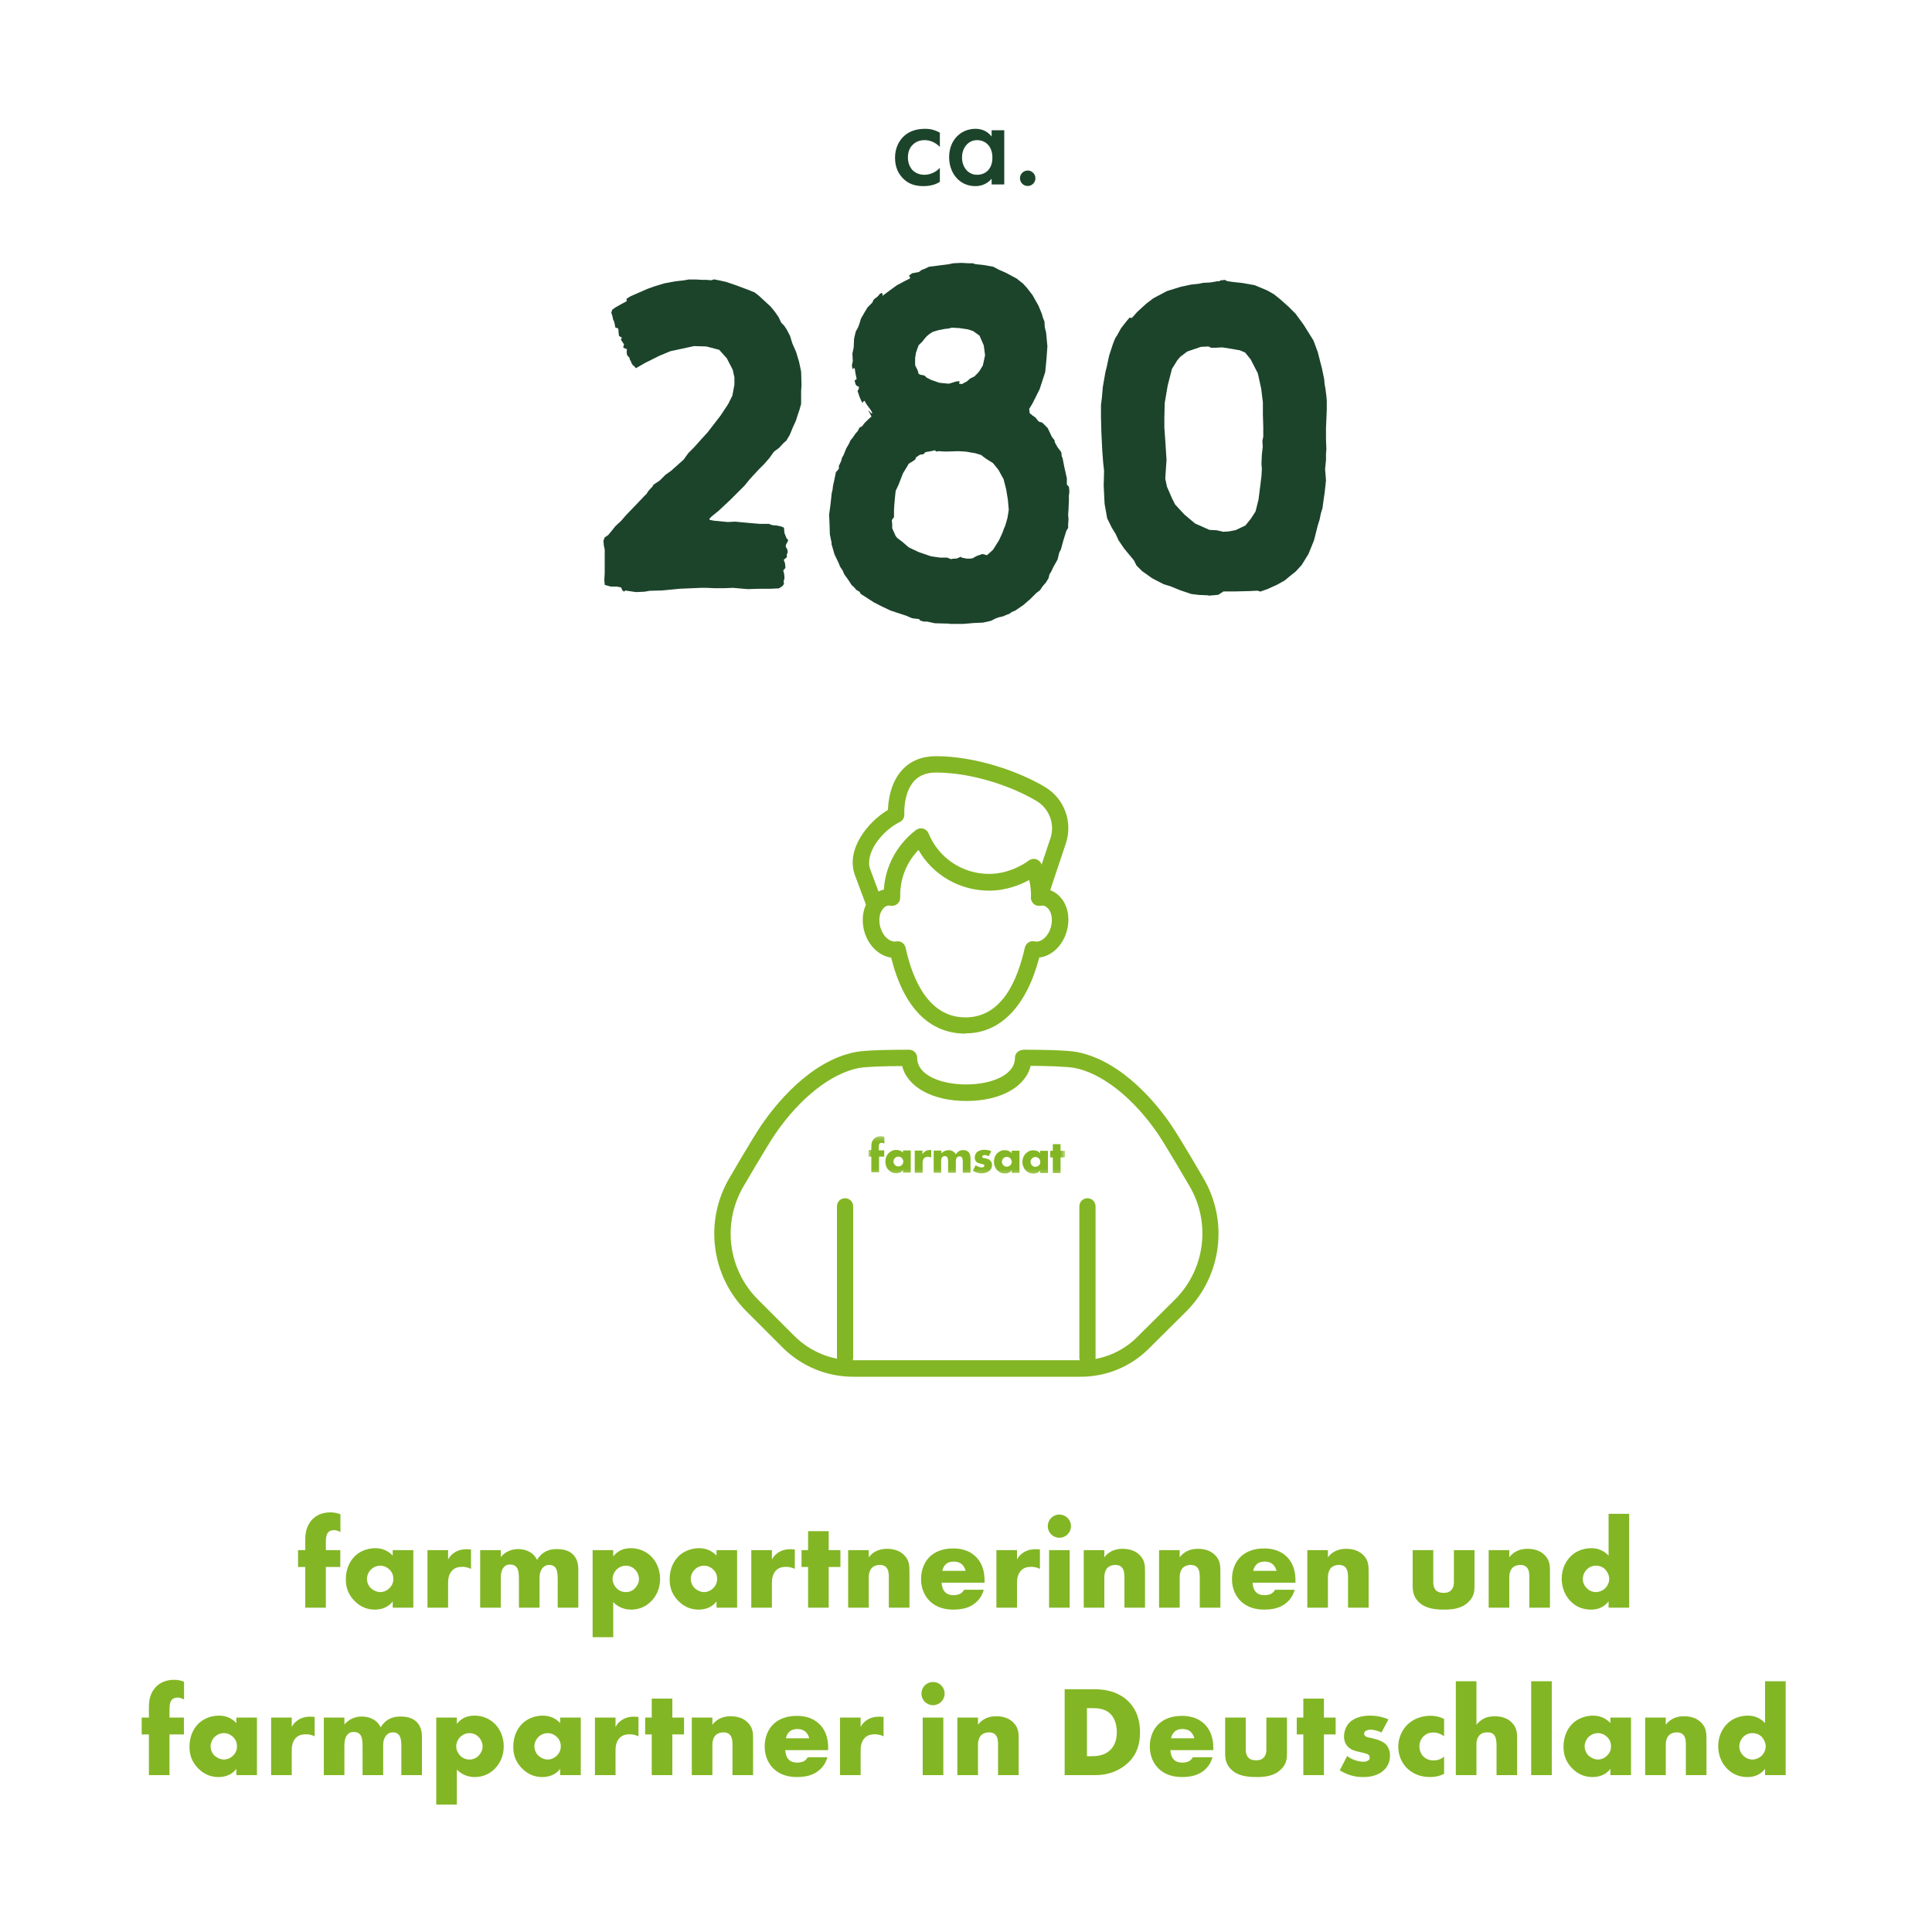 <?xml version="1.0" encoding="UTF-8"?>
<svg xmlns="http://www.w3.org/2000/svg" width="500" height="500" viewBox="0 0 500 500" fill="none">
  <g clip-path="url(#clip0_531_895)">
    <path d="M218.7 353.433C217.533 353.433 216.6 352.5 216.6 351.333V312.2C216.6 311.033 217.533 310.1 218.7 310.1C219.867 310.1 220.8 311.033 220.8 312.2V351.333C220.8 352.5 219.867 353.433 218.7 353.433Z" fill="#83B624"></path>
    <path d="M281.433 353.433C280.267 353.433 279.333 352.5 279.333 351.333V312.2C279.333 311.033 280.267 310.1 281.433 310.1C282.6 310.1 283.533 311.033 283.533 312.2V351.333C283.533 352.5 282.6 353.433 281.433 353.433Z" fill="#83B624"></path>
    <path d="M279.733 356.3H220.833C213.933 356.3 207.433 353.6 202.533 348.733L193.167 339.367C183.967 330.133 182.2 315.9 188.867 304.7C189.1 304.3 194.867 294.367 197.1 291.1C200.467 286.2 209.533 274.533 221.433 272.267C224.3 271.7 232 271.667 235.267 271.667C236.433 271.667 237.367 272.6 237.367 273.767C237.367 282.933 262.667 282.967 262.667 273.767C262.667 272.5 263.733 271.667 265.1 271.667C268.567 271.667 275.967 271.733 278.733 272.267C290.633 274.567 299.733 286.2 303.067 291.1C305.3 294.367 311.1 304.3 311.333 304.733C318 315.9 316.233 330.133 307.033 339.367L297.267 349.067C292.567 353.733 286.3 356.3 279.667 356.3H279.733ZM233.433 275.9C228.9 275.9 224.033 276.067 222.267 276.4C215.067 277.8 207 284.167 200.633 293.467C198.467 296.633 192.6 306.733 192.533 306.833C186.833 316.367 188.333 328.5 196.167 336.333L205.533 345.7C209.633 349.8 215.067 352.033 220.833 352.033H279.733C285.233 352.033 290.433 349.9 294.333 346L304.1 336.3C311.933 328.467 313.433 316.333 307.767 306.833C307.7 306.7 301.8 296.6 299.667 293.433C293.3 284.133 285.2 277.733 278.033 276.367C276.233 276.033 271.3 275.867 266.733 275.833C265.4 281.3 258.933 284.933 250.1 284.933C241.267 284.933 234.8 281.3 233.467 275.833L233.433 275.9Z" fill="#83B624"></path>
    <path d="M249.867 267.5C240.467 267.5 233.833 260.7 230.633 247.833C227.5 247.4 224.633 244.667 223.633 240.867C223.067 238.633 223.167 236.333 224 234.4C224.9 232.3 226.533 230.8 228.533 230.267C228.6 230.267 228.667 230.233 228.733 230.233C229.133 224.133 232.133 218.567 237.067 214.8C237.6 214.4 238.267 214.267 238.9 214.433C239.533 214.6 240.067 215.067 240.3 215.667C242.933 222.067 249.067 226.167 256 226.167C261.833 226.167 266.167 222.767 266.2 222.733C266.733 222.333 267.4 222.167 268.067 222.333C268.7 222.5 269.233 222.967 269.5 223.567C270.367 225.667 270.9 227.9 271.033 230.167C271.1 230.167 271.167 230.167 271.233 230.2C272.9 230.633 274.333 231.767 275.3 233.367C276.533 235.467 276.833 238.167 276.133 240.8C275.1 244.7 272.2 247.433 268.967 247.8C265.633 260.467 258.9 267.433 249.867 267.433V267.5ZM232.3 243.6C233.267 243.6 234.133 244.267 234.367 245.267C236.167 253.5 240.3 263.3 249.867 263.3C259.433 263.3 263.367 253.467 265.233 245.233C265.367 244.7 265.7 244.2 266.167 243.9C266.633 243.6 267.233 243.5 267.767 243.633C269.433 244.033 271.367 242.267 272 239.833C272.4 238.3 272.267 236.733 271.6 235.6C271.333 235.167 270.867 234.6 270.133 234.4C269.9 234.333 269.6 234.333 269.267 234.4C268.667 234.5 268.033 234.333 267.567 233.933C267.1 233.533 266.833 232.933 266.833 232.333V231.967C266.833 230.467 266.667 229.067 266.367 227.733C264.1 228.967 260.433 230.5 256 230.5C248.367 230.5 241.433 226.467 237.7 219.967C234.667 223.1 232.967 227.267 232.967 231.733V232.333C232.967 232.967 232.7 233.533 232.233 233.933C231.767 234.333 231.1 234.5 230.533 234.4C230.2 234.333 229.9 234.333 229.667 234.4C228.7 234.667 228.2 235.567 227.967 236.067C227.5 237.133 227.467 238.5 227.8 239.833C228.433 242.267 230.3 243.967 231.967 243.633C232.1 243.633 232.233 243.6 232.367 243.6H232.3Z" fill="#83B624"></path>
    <path d="M226.433 236.467C225.567 236.467 224.767 235.933 224.467 235.1L221.267 226.533C218.833 220 224.367 212.867 229.8 209.6C229.867 207.267 230.433 202.533 233.533 199.2C235.7 196.867 238.633 195.7 242.267 195.7C252.533 195.7 263.8 199.7 270.433 203.667C275.4 206.633 277.633 212.567 275.9 218.1L270.933 232.967C270.567 234.067 269.367 234.667 268.267 234.3C267.167 233.933 266.567 232.733 266.933 231.633L271.9 216.8C273.033 213.2 271.533 209.267 268.267 207.3C262.167 203.633 251.733 199.933 242.267 199.933C239.833 199.933 238 200.633 236.633 202.067C233.733 205.167 234.033 210.633 234.033 210.7C234.1 211.533 233.633 212.367 232.867 212.733C228.1 215.1 223.7 220.967 225.233 225.033L228.433 233.6C228.833 234.7 228.3 235.9 227.2 236.333C226.967 236.433 226.7 236.467 226.467 236.467H226.433Z" fill="#83B624"></path>
    <mask id="mask0_531_895" style="mask-type:luminance" maskUnits="userSpaceOnUse" x="224" y="294" width="52" height="10">
      <path d="M275.567 294.2H224.667V303.8H275.567V294.2Z" fill="white"></path>
    </mask>
    <g mask="url(#mask0_531_895)">
      <path d="M275.6 299.533V297.833H274.467V296.1H272.467V297.833H271.8V299.533H272.467V303.567H274.467V299.533H275.6ZM269.2 298.433C268.734 297.933 268.167 297.7 267.434 297.7C267 297.7 266.634 297.767 266.3 297.933C265.967 298.1 265.667 298.3 265.4 298.567C265.167 298.833 264.967 299.167 264.8 299.533C264.667 299.9 264.6 300.3 264.6 300.7C264.6 301.133 264.667 301.533 264.834 301.9C264.967 302.267 265.167 302.6 265.434 302.867C265.7 303.133 266 303.367 266.334 303.5C266.667 303.667 267.067 303.733 267.467 303.733C268.2 303.733 268.767 303.467 269.2 302.933V303.567H271.2V297.833H269.2V298.4V298.433ZM266.8 300.2C266.8 300.2 266.967 299.9 267.067 299.8C267.167 299.667 267.3 299.6 267.467 299.533C267.634 299.467 267.8 299.433 267.967 299.433C268.134 299.433 268.3 299.433 268.467 299.533C268.634 299.6 268.767 299.7 268.867 299.8C268.967 299.933 269.067 300.067 269.134 300.2C269.2 300.367 269.234 300.533 269.234 300.7C269.234 300.867 269.2 301.033 269.134 301.2C269.067 301.367 268.967 301.5 268.867 301.6C268.767 301.7 268.634 301.8 268.467 301.867C268.3 301.933 268.134 301.967 267.967 301.967C267.8 301.967 267.6 301.967 267.467 301.867C267.3 301.8 267.167 301.7 267.067 301.6C266.967 301.467 266.867 301.333 266.8 301.2C266.734 301.033 266.7 300.867 266.7 300.667C266.7 300.5 266.7 300.333 266.8 300.167M261.8 298.4C261.334 297.9 260.767 297.667 260.034 297.667C259.6 297.667 259.234 297.733 258.9 297.9C258.567 298.067 258.267 298.267 258 298.533C257.767 298.8 257.567 299.133 257.434 299.5C257.3 299.867 257.234 300.267 257.234 300.667C257.234 301.1 257.3 301.5 257.467 301.867C257.6 302.233 257.8 302.567 258.067 302.833C258.334 303.1 258.634 303.333 258.967 303.467C259.3 303.633 259.7 303.7 260.1 303.7C260.834 303.7 261.4 303.433 261.834 302.9V303.533H263.834V297.8H261.834V298.367L261.8 298.4ZM259.4 300.167C259.4 300.167 259.567 299.867 259.667 299.767C259.767 299.667 259.9 299.567 260.067 299.5C260.234 299.433 260.4 299.4 260.567 299.4C260.734 299.4 260.9 299.4 261.067 299.5C261.234 299.567 261.367 299.667 261.467 299.767C261.567 299.9 261.667 300.033 261.734 300.167C261.8 300.333 261.834 300.5 261.834 300.667C261.834 300.833 261.8 301 261.734 301.167C261.667 301.333 261.567 301.467 261.467 301.567C261.367 301.667 261.2 301.767 261.067 301.833C260.9 301.9 260.734 301.933 260.567 301.933C260.367 301.933 260.2 301.933 260.067 301.833C259.9 301.767 259.767 301.667 259.667 301.567C259.567 301.433 259.467 301.3 259.4 301.167C259.334 301 259.3 300.833 259.3 300.633C259.3 300.467 259.334 300.3 259.4 300.133M256.6 297.933C256 297.7 255.4 297.567 254.767 297.567C254.4 297.567 254.034 297.6 253.734 297.7C253.434 297.8 253.167 297.933 252.934 298.1C252.7 298.267 252.534 298.5 252.434 298.733C252.334 299 252.267 299.267 252.267 299.6C252.267 300.033 252.4 300.367 252.634 300.633C252.867 300.9 253.3 301.067 253.934 301.2C254.134 301.233 254.267 301.267 254.367 301.3C254.467 301.333 254.567 301.367 254.634 301.4C254.7 301.433 254.734 301.5 254.734 301.533C254.734 301.567 254.734 301.633 254.734 301.7C254.734 301.833 254.667 301.933 254.567 302C254.467 302.1 254.3 302.133 254.1 302.133C253.6 302.133 253.067 301.933 252.5 301.567L251.767 303C252.5 303.433 253.267 303.667 254.034 303.667C254.434 303.667 254.8 303.6 255.134 303.5C255.467 303.4 255.734 303.267 255.967 303.067C256.2 302.9 256.4 302.667 256.534 302.4C256.667 302.133 256.734 301.833 256.734 301.5C256.734 301.067 256.6 300.7 256.334 300.4C256.067 300.1 255.667 299.9 255.1 299.8C254.9 299.767 254.734 299.733 254.6 299.7C254.5 299.7 254.4 299.633 254.334 299.6C254.267 299.567 254.234 299.533 254.2 299.5C254.2 299.467 254.2 299.4 254.2 299.333C254.2 299.2 254.267 299.1 254.367 299.033C254.467 298.967 254.634 298.933 254.8 298.933C255.134 298.933 255.5 299.033 255.867 299.233L256.534 297.933H256.6ZM241.567 303.5H243.567V300.667C243.567 300.367 243.567 300.133 243.634 299.933C243.7 299.733 243.734 299.6 243.834 299.5C243.934 299.4 244.034 299.3 244.134 299.267C244.234 299.233 244.367 299.2 244.5 299.2C244.634 299.2 244.767 299.2 244.867 299.267C244.967 299.333 245.067 299.367 245.134 299.5C245.2 299.6 245.267 299.767 245.3 299.933C245.334 300.133 245.367 300.367 245.367 300.667V303.5H247.367V300.667C247.367 299.733 247.7 299.267 248.334 299.267C248.467 299.267 248.567 299.267 248.667 299.333C248.767 299.367 248.867 299.433 248.934 299.533C249 299.633 249.067 299.8 249.1 299.967C249.134 300.167 249.167 300.4 249.167 300.667V303.5H251.167V299.767C251.167 299.4 251.1 299.067 251.034 298.8C250.934 298.533 250.8 298.3 250.634 298.133C250.467 297.967 250.267 297.833 250.034 297.767C249.8 297.7 249.567 297.633 249.3 297.633C248.467 297.633 247.834 298 247.367 298.733C246.934 298.033 246.3 297.667 245.467 297.667C244.8 297.667 244.167 297.933 243.634 298.467V297.767H241.634V303.5H241.567ZM236.767 303.5H238.767V301.033C238.767 300.5 238.867 300.1 239.1 299.8C239.334 299.533 239.667 299.367 240.134 299.367C240.434 299.367 240.734 299.433 241 299.567V297.633C241 297.633 240.834 297.633 240.767 297.633H240.6C240.2 297.633 239.834 297.733 239.534 297.9C239.234 298.1 238.967 298.333 238.734 298.7V297.767H236.734V303.5H236.767ZM233.734 298.333C233.267 297.833 232.7 297.6 231.967 297.6C231.534 297.6 231.167 297.667 230.834 297.833C230.5 298 230.2 298.2 229.934 298.467C229.667 298.733 229.5 299.067 229.334 299.433C229.2 299.8 229.134 300.2 229.134 300.6C229.134 301.033 229.2 301.433 229.334 301.8C229.467 302.167 229.667 302.5 229.934 302.767C230.2 303.033 230.5 303.267 230.834 303.4C231.167 303.567 231.567 303.633 231.967 303.633C232.7 303.633 233.267 303.367 233.7 302.833V303.467H235.7V297.733H233.7V298.3L233.734 298.333ZM231.334 300.1C231.334 300.1 231.5 299.8 231.6 299.7C231.7 299.567 231.867 299.5 232 299.433C232.167 299.367 232.334 299.333 232.5 299.333C232.667 299.333 232.834 299.333 233 299.433C233.167 299.5 233.3 299.6 233.4 299.7C233.5 299.833 233.6 299.967 233.667 300.1C233.734 300.267 233.767 300.433 233.767 300.6C233.767 300.767 233.734 300.933 233.667 301.1C233.6 301.267 233.5 301.4 233.4 301.5C233.3 301.6 233.134 301.7 233 301.767C232.834 301.833 232.667 301.867 232.5 301.867C232.3 301.867 232.134 301.867 232 301.767C231.834 301.7 231.7 301.6 231.6 301.5C231.5 301.367 231.4 301.233 231.334 301.1C231.267 300.933 231.234 300.767 231.234 300.567C231.234 300.4 231.267 300.233 231.334 300.067M228.834 299.4V297.7H227.434V296.967C227.434 296.7 227.434 296.5 227.467 296.333C227.467 296.167 227.534 296.067 227.634 295.967C227.7 295.9 227.8 295.833 227.867 295.8C227.934 295.8 228.034 295.767 228.134 295.767C228.267 295.767 228.367 295.767 228.5 295.833C228.6 295.833 228.734 295.9 228.867 295.967V294.2C228.867 294.2 228.567 294.067 228.434 294.033C228.3 294 228.134 293.967 227.967 293.967C227.734 293.967 227.467 294 227.234 294.1C226.967 294.167 226.734 294.3 226.534 294.433C226.334 294.6 226.134 294.767 225.967 294.967C225.8 295.167 225.7 295.4 225.634 295.633C225.534 295.9 225.5 296.3 225.5 296.767V297.633H224.767V299.333H225.5V303.367H227.5V299.333H228.9L228.834 299.4Z" fill="#83B624"></path>
    </g>
    <path d="M453.533 455.367C452.767 455.367 451.9 455.1 451.167 454.367C450.467 453.667 450.133 452.8 450.133 452.033C450.133 451.033 450.567 450.1 451.167 449.5C451.633 449.033 452.4 448.533 453.533 448.533C454.533 448.533 455.367 448.9 455.967 449.533C456.5 450.1 456.967 451.1 456.967 451.933C456.967 452.833 456.533 453.833 455.833 454.467C455.267 454.967 454.4 455.367 453.533 455.367ZM462.133 435.1H456.8V445.933C455.833 444.9 454.4 444 452.367 444C450.533 444 448.567 444.6 447.1 446C445.733 447.3 444.667 449.367 444.667 451.9C444.667 454.267 445.567 456.367 447.067 457.833C448.467 459.2 450.167 459.9 452.3 459.9C453.333 459.9 455.3 459.7 456.8 457.767V459.4H462.133V435.1ZM425.767 459.4H431.1V451.4C431.1 450.5 431.433 449.533 431.967 449.033C432.4 448.633 433.1 448.333 433.933 448.333C434.467 448.333 435.133 448.433 435.633 448.967C436.333 449.7 436.3 451 436.3 451.867V459.4H441.633V449.933C441.633 448.3 441.5 447.033 440.233 445.767C439 444.533 437.367 444.167 435.833 444.167C434.533 444.167 432.567 444.433 431.1 446.367V444.5H425.767V459.4ZM413.5 448.533C414.633 448.533 415.4 449.033 415.9 449.5C416.733 450.3 416.933 451.233 416.933 451.933C416.933 453.133 416.4 453.867 415.933 454.333C415.267 455 414.4 455.367 413.533 455.367C412.667 455.367 411.7 454.9 411.133 454.367C410.467 453.733 410.1 452.8 410.1 451.933C410.1 451.167 410.433 450.2 411.167 449.5C411.933 448.767 412.833 448.533 413.5 448.533ZM416.767 445.933C416.133 445.233 414.7 444 412.3 444C410.167 444 408.2 444.833 406.933 446.1C405.733 447.3 404.633 449.267 404.633 452.067C404.633 454.3 405.333 456 406.767 457.533C408.567 459.433 410.533 459.9 412.133 459.9C413.6 459.9 415.533 459.467 416.767 457.767V459.4H422.1V444.5H416.767V445.933ZM396.267 459.4H401.6V435.1H396.267V459.4ZM376.767 459.4H382.1V451.4C382.1 450.2 382.533 449.4 383 448.967C383.6 448.433 384.367 448.333 384.933 448.333C385.467 448.333 386.133 448.4 386.633 448.967C387.233 449.633 387.3 450.767 387.3 451.867V459.4H392.633V449.933C392.633 448.5 392.567 447.1 391.233 445.767C390.333 444.867 388.933 444.167 386.833 444.167C385.9 444.167 384.8 444.3 383.767 444.9C383.133 445.267 382.5 445.867 382.1 446.367V435.1H376.767V459.4ZM373.733 454.6C372.767 455.433 371.767 455.6 371 455.6C369.633 455.6 368.767 455 368.267 454.467C367.633 453.767 367.333 452.8 367.333 451.967C367.333 451.133 367.633 450.133 368.367 449.4C368.9 448.867 369.7 448.367 370.967 448.367C372.1 448.367 373.033 448.833 373.733 449.333V444.867C372.4 444.2 371.2 444.033 370.267 444.033C367.733 444.033 365.667 444.967 364.267 446.3C362.767 447.767 361.867 449.867 361.867 452.067C361.867 454.267 362.767 456.267 364.167 457.633C365.233 458.667 367.133 459.9 370.033 459.9C371.133 459.9 372.3 459.767 373.733 459.067V454.6ZM346.733 458.167C349.3 459.733 351.4 459.9 352.733 459.9C353.967 459.9 356.5 459.767 358.233 458.033C358.967 457.333 359.733 456.133 359.733 454.333C359.733 453.233 359.333 452.067 358.6 451.367C358.167 450.933 357.1 450.4 356.4 450.2L355.433 449.933C354.6 449.7 354.167 449.7 353.667 449.5C353.333 449.367 353.033 449.133 353.033 448.667C353.033 448.333 353.2 448.1 353.5 447.933C353.833 447.733 354.2 447.633 354.733 447.633C355.7 447.633 356.8 448.033 357.533 448.367L359.333 444.967C358.467 444.6 356.767 444 354.567 444C352.367 444 350.367 444.633 349.233 445.8C348.4 446.667 347.833 448 347.833 449.433C347.833 450.567 348.233 451.4 348.8 452C349.6 452.867 350.667 453.133 351.4 453.3L352.8 453.633C353.333 453.767 353.867 453.867 354.2 454.167C354.433 454.367 354.467 454.6 354.467 454.833C354.467 455.1 354.467 455.3 354.2 455.533C353.867 455.833 353.233 455.933 352.833 455.933C352.267 455.933 351.433 455.8 350.767 455.567C350.033 455.333 349.267 454.933 348.633 454.467L346.733 458.167ZM345.667 448.867V444.5H342.633V439.6H337.3V444.5H335.6V448.867H337.3V459.4H342.633V448.867H345.667ZM317.067 444.5V453.8C317.067 455.233 317.333 456.567 318.467 457.767C320.233 459.667 322.967 459.9 325.2 459.9C327.233 459.9 329.8 459.7 331.633 457.8C332.967 456.433 333.067 455.067 333.067 453.8V444.5H327.733V452.833C327.733 453.5 327.633 454.267 326.967 454.933C326.367 455.5 325.733 455.567 325.067 455.567C324.433 455.567 323.733 455.467 323.2 455C322.5 454.367 322.4 453.433 322.4 452.833V444.5H317.067ZM303.067 449.867C303.167 449.2 303.5 448.667 303.867 448.267C304.433 447.7 305.133 447.467 306.033 447.467C306.567 447.467 307.533 447.567 308.233 448.267C308.633 448.667 308.967 449.3 309.1 449.867H303.067ZM314 452.367C314 450.7 313.733 448.1 311.633 446.1C309.867 444.433 307.633 444.067 305.9 444.067C302.967 444.067 301.033 445.033 299.8 446.233C298.5 447.5 297.567 449.5 297.567 452C297.567 454.833 298.8 456.667 299.767 457.633C301.6 459.467 303.967 459.9 305.933 459.9C309.167 459.9 310.9 458.9 312 457.833C313.1 456.767 313.567 455.6 313.8 454.767H308.7C308.467 455.233 308.1 455.567 307.767 455.767C307.1 456.133 306.167 456.167 306.033 456.167C304.833 456.167 304.167 455.767 303.833 455.433C303.2 454.8 302.9 453.733 302.9 452.933H314V452.367ZM281.3 442.067H282.7C284.133 442.067 285.933 442.2 287.3 443.467C288.4 444.5 289.033 446.267 289.033 448.333C289.033 450.8 288.067 452.2 287.333 452.9C285.833 454.367 283.867 454.5 282.467 454.5H281.3V442.067ZM283.6 459.4C287.4 459.4 290.367 457.8 292.133 456.033C294.3 453.867 295.033 451.267 295.033 448.333C295.033 445.933 294.533 442.733 291.933 440.233C289.067 437.467 285.333 437.167 283.1 437.167H275.533V459.4H283.6ZM247.767 459.4H253.1V451.4C253.1 450.5 253.433 449.533 253.967 449.033C254.4 448.633 255.1 448.333 255.933 448.333C256.467 448.333 257.133 448.433 257.633 448.967C258.333 449.7 258.3 451 258.3 451.867V459.4H263.633V449.933C263.633 448.3 263.5 447.033 262.233 445.767C261 444.533 259.367 444.167 257.833 444.167C256.533 444.167 254.567 444.433 253.1 446.367V444.5H247.767V459.4ZM238.467 438.3C238.467 439.967 239.8 441.3 241.467 441.3C243.133 441.3 244.467 439.967 244.467 438.3C244.467 436.633 243.133 435.3 241.467 435.3C239.8 435.3 238.467 436.633 238.467 438.3ZM238.8 459.4H244.133V444.5H238.8V459.4ZM217.4 459.4H222.733V453.033C222.733 452.233 222.8 450.667 223.933 449.633C224.7 448.933 225.667 448.833 226.367 448.833C227.667 448.833 228.4 449.233 228.667 449.367V444.333C227.967 444.333 227.733 444.267 227.6 444.267C226.6 444.267 225.633 444.433 224.833 444.867C224.033 445.267 223.267 445.933 222.733 446.933V444.5H217.4V459.4ZM203.4 449.867C203.5 449.2 203.833 448.667 204.2 448.267C204.767 447.7 205.467 447.467 206.367 447.467C206.9 447.467 207.867 447.567 208.567 448.267C208.967 448.667 209.3 449.3 209.433 449.867H203.4ZM214.333 452.367C214.333 450.7 214.067 448.1 211.967 446.1C210.2 444.433 207.967 444.067 206.233 444.067C203.3 444.067 201.367 445.033 200.133 446.233C198.833 447.5 197.9 449.5 197.9 452C197.9 454.833 199.133 456.667 200.1 457.633C201.933 459.467 204.3 459.9 206.267 459.9C209.5 459.9 211.233 458.9 212.333 457.833C213.433 456.767 213.9 455.6 214.133 454.767H209.033C208.8 455.233 208.433 455.567 208.1 455.767C207.433 456.133 206.5 456.167 206.367 456.167C205.167 456.167 204.5 455.767 204.167 455.433C203.533 454.8 203.233 453.733 203.233 452.933H214.333V452.367ZM179.033 459.4H184.367V451.4C184.367 450.5 184.7 449.533 185.233 449.033C185.667 448.633 186.367 448.333 187.2 448.333C187.733 448.333 188.4 448.433 188.9 448.967C189.6 449.7 189.567 451 189.567 451.867V459.4H194.9V449.933C194.9 448.3 194.767 447.033 193.5 445.767C192.267 444.533 190.633 444.167 189.1 444.167C187.8 444.167 185.833 444.433 184.367 446.367V444.5H179.033V459.4ZM177.033 448.867V444.5H174V439.6H168.667V444.5H166.967V448.867H168.667V459.4H174V448.867H177.033ZM153.967 459.4H159.3V453.033C159.3 452.233 159.367 450.667 160.5 449.633C161.267 448.933 162.233 448.833 162.933 448.833C164.233 448.833 164.967 449.233 165.233 449.367V444.333C164.533 444.333 164.3 444.267 164.167 444.267C163.167 444.267 162.2 444.433 161.4 444.867C160.6 445.267 159.833 445.933 159.3 446.933V444.5H153.967V459.4ZM141.7 448.533C142.833 448.533 143.6 449.033 144.1 449.5C144.933 450.3 145.133 451.233 145.133 451.933C145.133 453.133 144.6 453.867 144.133 454.333C143.467 455 142.6 455.367 141.733 455.367C140.867 455.367 139.9 454.9 139.333 454.367C138.667 453.733 138.3 452.8 138.3 451.933C138.3 451.167 138.633 450.2 139.367 449.5C140.133 448.767 141.033 448.533 141.7 448.533ZM144.967 445.933C144.333 445.233 142.9 444 140.5 444C138.367 444 136.4 444.833 135.133 446.1C133.933 447.3 132.833 449.267 132.833 452.067C132.833 454.3 133.533 456 134.967 457.533C136.767 459.433 138.733 459.9 140.333 459.9C141.8 459.9 143.733 459.467 144.967 457.767V459.4H150.3V444.5H144.967V445.933ZM121.5 448.533C122.433 448.533 123.267 448.9 123.867 449.533C124.533 450.2 124.9 451.167 124.9 452C124.9 452.9 124.433 453.8 123.867 454.367C123.267 455 122.433 455.367 121.5 455.367C120.567 455.367 119.733 455 119.1 454.367C118.533 453.8 118.067 452.867 118.067 452C118.067 451.133 118.433 450.2 119.1 449.533C119.733 448.9 120.6 448.533 121.5 448.533ZM118.233 457.967C119.9 459.7 121.9 459.9 122.867 459.9C124.367 459.9 126.3 459.467 127.967 457.833C129.4 456.433 130.367 454.433 130.367 451.933C130.367 449.433 129.333 447.4 128.1 446.167C126.9 444.967 125.1 444 122.8 444C120.5 444 119.167 444.967 118.233 446.133V444.5H112.9V467.033H118.233V457.967ZM83.8 459.4H89.133V452.033C89.133 451.1 89.133 449.667 90.067 448.767C90.5 448.333 90.967 448.233 91.533 448.233C92.067 448.233 92.667 448.333 93.133 448.833C93.733 449.467 93.833 450.6 93.833 452.033V459.4H99.167V451.767C99.167 451.033 99.233 449.8 100.133 448.933C100.6 448.5 101.1 448.333 101.7 448.333C102.4 448.333 102.8 448.567 103.1 448.833C103.7 449.4 103.867 450.467 103.867 452.033V459.4H109.2V449.7C109.2 448.667 109.133 446.9 107.8 445.6C106.567 444.4 104.767 444.233 103.667 444.233C102.667 444.233 101.633 444.367 100.567 444.967C99.9 445.333 99.133 445.967 98.533 447.033C98.167 446.3 97.567 445.467 96.467 444.9C95.667 444.467 94.667 444.233 93.6 444.233C92.133 444.233 90.4 444.767 89.133 446.3V444.5H83.8V459.4ZM70.167 459.4H75.5V453.033C75.5 452.233 75.567 450.667 76.7 449.633C77.467 448.933 78.433 448.833 79.133 448.833C80.433 448.833 81.167 449.233 81.433 449.367V444.333C80.733 444.333 80.5 444.267 80.367 444.267C79.367 444.267 78.4 444.433 77.6 444.867C76.8 445.267 76.033 445.933 75.5 446.933V444.5H70.167V459.4ZM57.9 448.533C59.033 448.533 59.8 449.033 60.3 449.5C61.133 450.3 61.333 451.233 61.333 451.933C61.333 453.133 60.8 453.867 60.333 454.333C59.667 455 58.8 455.367 57.933 455.367C57.067 455.367 56.1 454.9 55.533 454.367C54.867 453.733 54.5 452.8 54.5 451.933C54.5 451.167 54.833 450.2 55.567 449.5C56.333 448.767 57.233 448.533 57.9 448.533ZM61.167 445.933C60.533 445.233 59.1 444 56.7 444C54.567 444 52.6 444.833 51.333 446.1C50.133 447.3 49.033 449.267 49.033 452.067C49.033 454.3 49.733 456 51.167 457.533C52.967 459.433 54.933 459.9 56.533 459.9C58 459.9 59.933 459.467 61.167 457.767V459.4H66.5V444.5H61.167V445.933ZM47.6 448.867V444.5H43.867V442.4C43.867 441.667 43.9 440.533 44.467 439.9C44.7 439.633 45.167 439.333 45.967 439.333C46.267 439.333 46.9 439.4 47.633 439.833V435.233C46.867 434.933 46.067 434.733 45.067 434.733C43.3 434.733 41.267 435.267 39.9 437.1C38.7 438.7 38.533 440.4 38.533 442V444.5H36.667V448.867H38.533V459.4H43.867V448.867H47.6Z" fill="#83B624"></path>
    <path d="M413.033 412.033C412.267 412.033 411.4 411.767 410.667 411.033C409.967 410.333 409.633 409.467 409.633 408.7C409.633 407.7 410.067 406.767 410.667 406.167C411.133 405.7 411.9 405.2 413.033 405.2C414.033 405.2 414.867 405.567 415.467 406.2C416 406.767 416.467 407.767 416.467 408.6C416.467 409.5 416.033 410.5 415.333 411.133C414.767 411.633 413.9 412.033 413.033 412.033ZM421.633 391.767H416.3V402.6C415.333 401.567 413.9 400.667 411.867 400.667C410.033 400.667 408.067 401.267 406.6 402.667C405.233 403.967 404.167 406.033 404.167 408.567C404.167 410.933 405.067 413.033 406.567 414.5C407.967 415.867 409.667 416.567 411.8 416.567C412.833 416.567 414.8 416.367 416.3 414.433V416.067H421.633V391.767ZM385.267 416.067H390.6V408.067C390.6 407.167 390.933 406.2 391.467 405.7C391.9 405.3 392.6 405 393.433 405C393.967 405 394.633 405.1 395.133 405.633C395.833 406.367 395.8 407.667 395.8 408.533V416.067H401.133V406.6C401.133 404.967 401 403.7 399.733 402.433C398.5 401.2 396.867 400.833 395.333 400.833C394.033 400.833 392.067 401.1 390.6 403.033V401.167H385.267V416.067ZM365.6 401.167V410.467C365.6 411.9 365.867 413.233 367 414.433C368.767 416.333 371.5 416.567 373.733 416.567C375.767 416.567 378.333 416.367 380.167 414.467C381.5 413.1 381.6 411.733 381.6 410.467V401.167H376.267V409.5C376.267 410.167 376.167 410.933 375.5 411.6C374.9 412.167 374.267 412.233 373.6 412.233C372.967 412.233 372.267 412.133 371.733 411.667C371.033 411.033 370.933 410.1 370.933 409.5V401.167H365.6ZM338.333 416.067H343.667V408.067C343.667 407.167 344 406.2 344.533 405.7C344.967 405.3 345.667 405 346.5 405C347.033 405 347.7 405.1 348.2 405.633C348.9 406.367 348.867 407.667 348.867 408.533V416.067H354.2V406.6C354.2 404.967 354.067 403.7 352.8 402.433C351.567 401.2 349.933 400.833 348.4 400.833C347.1 400.833 345.133 401.1 343.667 403.033V401.167H338.333V416.067ZM324.333 406.533C324.433 405.867 324.767 405.333 325.133 404.933C325.7 404.367 326.4 404.133 327.3 404.133C327.833 404.133 328.8 404.233 329.5 404.933C329.9 405.333 330.233 405.967 330.367 406.533H324.333ZM335.267 409.033C335.267 407.367 335 404.767 332.9 402.767C331.133 401.1 328.9 400.733 327.167 400.733C324.233 400.733 322.3 401.7 321.067 402.9C319.767 404.167 318.833 406.167 318.833 408.667C318.833 411.5 320.067 413.333 321.033 414.3C322.867 416.133 325.233 416.567 327.2 416.567C330.433 416.567 332.167 415.567 333.267 414.5C334.367 413.433 334.833 412.267 335.067 411.433H329.967C329.733 411.9 329.367 412.233 329.033 412.433C328.367 412.8 327.433 412.833 327.3 412.833C326.1 412.833 325.433 412.433 325.1 412.1C324.467 411.467 324.167 410.4 324.167 409.6H335.267V409.033ZM299.967 416.067H305.3V408.067C305.3 407.167 305.633 406.2 306.167 405.7C306.6 405.3 307.3 405 308.133 405C308.667 405 309.333 405.1 309.833 405.633C310.533 406.367 310.5 407.667 310.5 408.533V416.067H315.833V406.6C315.833 404.967 315.7 403.7 314.433 402.433C313.2 401.2 311.567 400.833 310.033 400.833C308.733 400.833 306.767 401.1 305.3 403.033V401.167H299.967V416.067ZM280.467 416.067H285.8V408.067C285.8 407.167 286.133 406.2 286.667 405.7C287.1 405.3 287.8 405 288.633 405C289.167 405 289.833 405.1 290.333 405.633C291.033 406.367 291 407.667 291 408.533V416.067H296.333V406.6C296.333 404.967 296.2 403.7 294.933 402.433C293.7 401.2 292.067 400.833 290.533 400.833C289.233 400.833 287.267 401.1 285.8 403.033V401.167H280.467V416.067ZM271.167 394.967C271.167 396.633 272.5 397.967 274.167 397.967C275.833 397.967 277.167 396.633 277.167 394.967C277.167 393.3 275.833 391.967 274.167 391.967C272.5 391.967 271.167 393.3 271.167 394.967ZM271.5 416.067H276.833V401.167H271.5V416.067ZM257.867 416.067H263.2V409.7C263.2 408.9 263.267 407.333 264.4 406.3C265.167 405.6 266.133 405.5 266.833 405.5C268.133 405.5 268.867 405.9 269.133 406.033V401C268.433 400.967 268.2 400.933 268.067 400.933C267.067 400.933 266.1 401.1 265.3 401.533C264.5 401.933 263.733 402.6 263.2 403.6V401.167H257.867V416.067ZM243.867 406.533C243.967 405.867 244.3 405.333 244.667 404.933C245.233 404.367 245.933 404.133 246.833 404.133C247.367 404.133 248.333 404.233 249.033 404.933C249.433 405.333 249.767 405.967 249.9 406.533H243.867ZM254.8 409.033C254.8 407.367 254.533 404.767 252.433 402.767C250.667 401.1 248.433 400.733 246.7 400.733C243.767 400.733 241.833 401.7 240.6 402.9C239.3 404.167 238.367 406.167 238.367 408.667C238.367 411.5 239.6 413.333 240.567 414.3C242.4 416.133 244.767 416.567 246.733 416.567C249.967 416.567 251.7 415.567 252.8 414.5C253.9 413.433 254.367 412.267 254.6 411.433H249.5C249.267 411.9 248.9 412.233 248.567 412.433C247.9 412.8 246.967 412.833 246.833 412.833C245.633 412.833 244.967 412.433 244.633 412.1C244 411.467 243.7 410.4 243.7 409.6H254.8V409.033ZM219.5 416.067H224.833V408.067C224.833 407.167 225.167 406.2 225.7 405.7C226.133 405.3 226.833 405 227.667 405C228.2 405 228.867 405.1 229.367 405.633C230.067 406.367 230.033 407.667 230.033 408.533V416.067H235.367V406.6C235.367 404.967 235.233 403.7 233.967 402.433C232.733 401.2 231.1 400.833 229.567 400.833C228.267 400.833 226.3 401.1 224.833 403.033V401.167H219.5V416.067ZM217.5 405.533V401.167H214.467V396.267H209.133V401.167H207.433V405.533H209.133V416.067H214.467V405.533H217.5ZM194.433 416.067H199.767V409.7C199.767 408.9 199.833 407.333 200.967 406.3C201.733 405.6 202.7 405.5 203.4 405.5C204.7 405.5 205.433 405.9 205.7 406.033V401C205 400.967 204.767 400.933 204.633 400.933C203.633 400.933 202.667 401.1 201.867 401.533C201.067 401.933 200.3 402.6 199.767 403.6V401.167H194.433V416.067ZM182.167 405.2C183.3 405.2 184.067 405.7 184.567 406.167C185.4 406.967 185.6 407.9 185.6 408.6C185.6 409.8 185.067 410.533 184.6 411C183.933 411.667 183.067 412.033 182.2 412.033C181.333 412.033 180.367 411.567 179.8 411.033C179.133 410.4 178.767 409.467 178.767 408.6C178.767 407.833 179.1 406.867 179.833 406.167C180.6 405.433 181.5 405.2 182.167 405.2ZM185.433 402.6C184.8 401.9 183.367 400.667 180.967 400.667C178.833 400.667 176.867 401.5 175.6 402.767C174.4 403.967 173.3 405.933 173.3 408.733C173.3 410.967 174 412.667 175.433 414.2C177.233 416.1 179.2 416.567 180.8 416.567C182.267 416.567 184.2 416.133 185.433 414.433V416.067H190.767V401.167H185.433V402.6ZM161.967 405.2C162.9 405.2 163.733 405.567 164.333 406.2C165 406.867 165.367 407.833 165.367 408.667C165.367 409.567 164.9 410.467 164.333 411.033C163.733 411.667 162.9 412.033 161.967 412.033C161.033 412.033 160.2 411.667 159.567 411.033C159 410.467 158.533 409.533 158.533 408.667C158.533 407.8 158.9 406.867 159.567 406.2C160.2 405.567 161.067 405.2 161.967 405.2ZM158.7 414.633C160.367 416.367 162.367 416.567 163.333 416.567C164.833 416.567 166.767 416.133 168.433 414.5C169.867 413.1 170.833 411.1 170.833 408.6C170.833 406.1 169.8 404.067 168.567 402.833C167.367 401.633 165.567 400.667 163.267 400.667C160.967 400.667 159.633 401.633 158.7 402.8V401.167H153.367V423.7H158.7V414.633ZM124.267 416.067H129.6V408.7C129.6 407.767 129.6 406.333 130.533 405.433C130.967 405 131.433 404.9 132 404.9C132.533 404.9 133.133 405 133.6 405.5C134.2 406.133 134.3 407.267 134.3 408.7V416.067H139.633V408.433C139.633 407.7 139.7 406.467 140.6 405.6C141.067 405.167 141.567 405 142.167 405C142.867 405 143.267 405.233 143.567 405.5C144.167 406.067 144.333 407.133 144.333 408.7V416.067H149.667V406.367C149.667 405.333 149.6 403.567 148.267 402.267C147.033 401.067 145.233 400.9 144.133 400.9C143.133 400.9 142.1 401.033 141.033 401.633C140.367 402 139.6 402.633 139 403.7C138.633 402.967 138.033 402.133 136.933 401.567C136.133 401.133 135.133 400.9 134.067 400.9C132.6 400.9 130.867 401.433 129.6 402.967V401.167H124.267V416.067ZM110.633 416.067H115.967V409.7C115.967 408.9 116.033 407.333 117.167 406.3C117.933 405.6 118.9 405.5 119.6 405.5C120.9 405.5 121.633 405.9 121.9 406.033V401C121.2 400.967 120.967 400.933 120.833 400.933C119.833 400.933 118.867 401.1 118.067 401.533C117.267 401.933 116.5 402.6 115.967 403.6V401.167H110.633V416.067ZM98.367 405.2C99.5 405.2 100.267 405.7 100.767 406.167C101.6 406.967 101.8 407.9 101.8 408.6C101.8 409.8 101.267 410.533 100.8 411C100.133 411.667 99.267 412.033 98.4 412.033C97.533 412.033 96.567 411.567 96 411.033C95.333 410.4 94.967 409.467 94.967 408.6C94.967 407.833 95.3 406.867 96.033 406.167C96.8 405.433 97.7 405.2 98.367 405.2ZM101.633 402.6C101 401.9 99.567 400.667 97.167 400.667C95.033 400.667 93.067 401.5 91.8 402.767C90.6 403.967 89.5 405.933 89.5 408.733C89.5 410.967 90.2 412.667 91.633 414.2C93.433 416.1 95.4 416.567 97 416.567C98.467 416.567 100.4 416.133 101.633 414.433V416.067H106.967V401.167H101.633V402.6ZM88.067 405.533V401.167H84.333V399.067C84.333 398.333 84.367 397.2 84.933 396.567C85.167 396.3 85.633 396 86.433 396C86.733 396 87.367 396.067 88.1 396.5V391.9C87.333 391.6 86.533 391.4 85.533 391.4C83.767 391.4 81.733 391.933 80.367 393.767C79.167 395.367 79 397.067 79 398.667V401.167H77.133V405.533H79V416.067H84.333V405.533H88.067Z" fill="#83B624"></path>
    <path d="M316.4 137.567L314.867 137.233L313 137.133L309.267 135.467L306.533 133.167L305.2 131.733L304.1 130.533L303.333 129L302 125.933L301.567 123.833L301.9 119L301.567 113.933L301.333 110.633V108L301.433 104.267L302.2 99.767L303.3 95.467L304.733 93.167L305.5 92.3L307.267 90.967L310.8 89.767L312.767 89.667L313.433 90H314.533L316.3 89.9L319.033 90.333L320.9 90.667L322.233 91.233L323.667 93L325.533 96.633L326.4 100.6L326.833 104.133V107.333L326.933 110.4V113.033L326.7 114.133L326.8 115.567L326.567 117.667L326.467 119.967L326.567 121.4L326.467 123.167L326.133 125.9L325.7 129.3L324.933 132.367L323.733 134.233L322.3 136L319.767 137.2L318 137.533L316.333 137.633L316.4 137.567ZM312.767 154.167L315.3 153.933L316.633 153.067H319.5L323.467 152.967L325.433 152.867L326.2 153.1L328.067 152.433L330.5 151.333L332.467 150.233L333.667 149.233L335.333 147.9L336.867 146.233L338.633 143.367L340.067 139.833L341.067 135.867L341.5 134.533L341.833 132.9L342.267 131.467L342.5 129.7L342.833 127.4L343.167 124.333L342.933 121.367L343.167 119.067V117.4L343.267 116.2L343.167 113.767V110.7L343.267 108.5L343.367 106.067V103.633L343.267 102.533L343.033 100.667L342.8 99.333L342.7 98.133L342.133 95.4L341.033 91.1L339.933 88.133L338.5 85.833L337.4 84.067L335.3 81.2L333.433 79.333L331.333 77.467L329.667 76.133L327.9 75.133L324.7 73.8L321.5 73.233L319.3 73L317.633 72.767L316.967 72.433L316.3 72.533H315.867L315.633 72.767H315.2L313.233 73.1L311.367 73.2L310.267 73.433L308.167 73.667L305.533 74.233L302 75.333L298.467 77.2L296.6 78.633L294.3 80.733L293.433 81.733L292.9 82.3L292.333 82.2L291.667 82.967L290.133 84.933L289.033 86.9L288.6 87.567L288.033 89L287.033 92.067L286.5 94.6L286.067 96.367L285.4 100.2L285.167 102.933L284.933 104.8V108L285.033 111.833L285.267 116.667L285.5 119.733L285.733 121.833L285.633 125.667L285.867 130.4L286.533 134.133L287.733 136.567L288.733 138.2L289.5 139.867L290.933 141.967L293.467 145.033L294.133 146.367L295.567 147.8L298.2 149.667L301.167 151.2L302.933 151.733L305.367 152.733L308.333 153.733L310.3 153.967L312.733 154.067L312.767 154.167ZM249.067 99.4L248.2 99.3L248.3 98.967V98.633L247.433 98.733L245.567 99.3L243.133 99.067L240.933 98.3L239.833 97.733L239.267 97.2L238.167 96.967L237.733 96.733L237.5 95.867L236.833 94.533V92.667L237.067 91.233L237.733 89.367L238.733 88.367L239.167 87.8L239.833 87.033L240.5 86.467L241.367 85.9L242.8 85.467L244.467 85.133L245.467 85.033L246.333 84.8L248.2 84.9L250.5 85.233L251.833 85.667L253.5 86.867L254.6 89.4L254.933 91.933L254.367 94.567L253.5 96L252.933 96.667L252.167 97.433L251.067 97.967L250.2 98.733L249.1 99.3L249.067 99.4ZM246.2 144.733L245.1 144.3H243.233L240.933 143.967L237.733 142.867L235.2 141.667L233.533 140.233L232.2 139.233L231.767 138.667L230.9 136.7V135.6L230.8 134.6L231.367 133.833V131.967L231.467 130.433L231.567 129.233L231.8 127.033L232.567 125.4L233.667 122.533L235.2 120L236.3 119.333L236.867 118.9L237.1 118.333L238.1 117.667L238.867 117.567H238.967L239.533 117L240.967 116.767L241.967 116.533L242.3 116.867L242.867 116.767L244.733 116.867L247.933 116.767L249.9 116.867L252.433 117.3L253.867 117.733L255.2 118.733L256.967 119.833L258.4 121.6L259.733 124.033L260.4 126.667L260.833 129.3L261.067 131.933L260.733 134.033L260.167 136L259.833 136.767L259.4 137.967L258.533 139.833L257 142.267L255.8 143.367L255.367 143.7L255.133 143.6L254.267 143.367L252.733 143.9L251.733 144.467L251.167 144.567H250.167L248.967 144.333L248.633 144.1L247.633 144.533L246.3 144.633L246.2 144.733ZM245.767 161.467H249.3L252.067 161.233L254.367 161.133L255.467 160.9L256.467 160.667L257.567 160.1L258.433 159.767L259.533 159.533L260.533 159.1L261.2 158.867L261.767 158.433L262.767 158L264.867 156.567L266.633 155.033L268.167 153.5L269.167 152.733L269.833 151.733L270.7 150.733L271.367 149.633L271.6 148.633L272.033 147.967L272.6 146.767L273.7 144.8L274.133 143.033L274.567 142.167L275.233 139.733L276 137.3L276.433 136.633V135.767L276.533 134.333L276.433 133.233L276.533 131.8L276.633 129.5V128.167L276.733 127.6V126.833L276.633 125.967L276.1 125.4V123.767L275.433 120.8L275 118.6L274.767 118.033L274.667 117.033L273.667 115.7L273 114.5L272.9 113.933L272.233 113.067L271.133 110.767L269.7 109.333H269.6L268.833 109.1L268.267 108.433L268.167 108.333L268.067 108.1L267.633 107.867V107.767L267.2 107.533L266.867 107.2L266.633 107.1L266.533 106.867H266.433V106.3L266.333 105.867L267.2 104.433L269.067 100.7L270.5 96.3L270.833 92.9L271.067 89.6L270.833 87.167L270.733 86.067L270.4 84.733L270.3 83.2L269.867 82.1L269.633 81.233L268.767 79.133L267.233 76.4L265.8 74.533L264.8 73.433L263.133 72.1L260.267 70.567L258.5 69.8L257.067 69.033L254.633 68.6L252.433 68.367L251.767 68.133H250.767L248.8 68.033L246.7 68.133L245.6 68.367L240.433 69.033L239.233 69.6L238.567 69.833L237.8 70.4L236.033 70.733L235.167 71.4L235.5 71.633V72.067L233.967 72.833L232.1 73.833L230.133 75.267L228.5 76.467V76.7L228.4 76.467V76.033L228.167 75.8L227.733 76.033L227.167 76.7L226.167 77.467L225.733 78.333L224.533 79.533L223.667 80.967L222.8 82.5L222.367 83.933L222.033 84.8L221.467 85.8L221.033 87.667L220.933 89.967L220.6 91.5L220.7 93.467L220.467 94.567L220.567 95.133L220.667 95.567L220.9 95.333L221.133 95.233L221.233 95.567L221.467 97L221.7 98.1L221.6 98.2L221.167 98.433L221.4 99.433L221.733 99.867L222.3 100.1L222.2 100.867L221.967 100.967V101.3L222.533 102.933L223.2 104.367L223.3 104.033L223.733 103.7L224.3 104.7L225.3 106.033L225.733 106.8L225.633 107.033L225.2 106.7L224.867 106.267L224.767 106.367L225.1 106.933L225.533 107.8L224.767 108.467L223.667 109.567L223.1 110.333L222.433 110.667L222 111.533L221.333 112.3L220.667 113.3L220.1 113.967L219.767 114.733L219 116.067L218.333 117.733L217.9 118.5L217.667 119.367L217.1 120.567V121.333L216.333 122.2L215.9 124.3L215.567 125.833L215.467 126.7L215.233 127.7L215.133 128.7L214.9 130.8L214.567 133.233L214.667 135.1L214.767 138.3L215.2 140.4V140.833L215.967 143.467L217.067 145.767L217.4 146.633L218.067 147.633L218.5 148.633L219.6 150.167L220.467 151.5L220.9 151.833L221.667 152.7L222.433 153.133L222.767 153.7L226.167 155.9L228.133 156.9L230.433 158L234.5 159.333L236.033 160L236.8 160.1L237.8 160.2L238.233 160.633L239.1 160.867H239.967L241.933 161.3L245.767 161.4V161.467ZM161.3 153.233L161.867 152.8L162.3 152.9L164.6 153.233L166.8 153.133L168.133 152.9L171.433 152.8L175.933 152.367L181.433 152.133H182.767L185.067 152.233H187.267L189.7 152.133L193.533 152.467L196.733 152.367H199.5L201.6 152.267L202.467 151.7L202.9 151.133L202.8 150.467L203.033 149.6L202.933 148.5L202.7 147.633L203.267 146.967L203.167 145.767L202.833 144.9L203.067 144.667L203.633 144.233V143.467L203.867 142.9L203.767 142.233L203.333 141.467L203.433 140.9L203.767 140.333L204 139.767L203.567 139.333L203 137.9L202.9 136.567L202.133 136.233L200.933 136L199.833 135.9L198.967 135.567H196.533L193.767 135.333L190.233 135L188.367 135.1L184.833 134.767L183.633 134.533V134.2L184.2 133.633L185.967 132.2L188.933 129.433L192.667 125.7L194 124.067L195 122.967L196.433 121.433L197.767 120.1L199.1 118.567L200.3 116.9L201.633 115.9L202.733 114.7L203.5 114.033L204.367 112.6L205.233 110.5L206 108.833L206.333 107.733L206.9 106.067L207.333 104.533V101.233L207.433 99.567L207.333 96.167L206.8 93.633L206.033 91.1L205.033 88.8L204.467 86.933L203.6 85.267L202.933 84.267L202.167 83.5L201.5 82.067L200.5 80.633L199.4 79.3L196.433 76.567L195.333 75.7L193.7 75.033L190.5 73.833L187.967 72.967L186 72.533L184.8 72.3L184.033 72.533L182.933 72.433H181.733L180.2 72.333H178.233L176.9 72.567L174.8 72.8L171.933 73.333L169.4 74.1L167.533 74.767L165.567 75.633L163.267 76.633L162.167 77.3V77.967L160.733 78.733L159.2 79.6L158.433 80.167L158.2 80.933L158.533 81.933L158.633 82.6L158.867 83.033L159.1 83.9L159.2 84.567L159.3 84.8L159.733 84.9L159.967 85L160.067 85.433V86L160.167 86.567V86.9L160.5 87.133L160.933 87.367L160.7 87.933L160.933 88.267L161.5 89.133L161.267 89.9L161.833 90.233L162.267 90.333L162.167 91L162.267 91.867L162.933 92.633L163.033 93.2L163.267 93.433L163.367 93.867L163.8 94.533L164.233 94.867L164.567 95.3L166.867 93.967L170.6 92.1L173.467 90.9L179.633 89.567L182.833 89.667L186.133 90.533L188.1 92.733L189.633 95.7L190.067 97.667V99.533L189.533 102.4L188.433 104.6L186.467 107.567L183.067 111.967L181.533 113.633L179.567 115.833L178.133 117.267L176.933 118.933L173.733 121.8L172.2 122.9L170.767 124.333L169.133 125.433L168.8 126L168.367 126.433L167.7 127.2L167.367 127.767L166.6 128.533L164.733 130.5L162.1 133.233L160.767 134.767L159.233 136.2L158.567 137.067L157.367 138.5L156.5 139.067L156.167 139.933L156.267 141.133L156.5 142.233V148.167L156.4 150.033L156.5 151.367L158.033 151.8H159.567L160.767 152.033L161 152.7L161.567 153.133L161.3 153.233Z" fill="#1C442B"></path>
    <path d="M263.967 46.133C263.967 47.233 264.867 48.133 265.967 48.133C267.067 48.133 267.967 47.233 267.967 46.133C267.967 45.033 267.067 44.133 265.967 44.133C264.867 44.133 263.967 45.033 263.967 46.133ZM252.867 36.267C254.933 36.267 256.833 37.733 256.833 40.8C256.833 43.867 254.933 45.233 252.867 45.233C250.5 45.233 248.967 43.2 248.967 40.767C248.967 38.333 250.5 36.267 252.867 36.267ZM256.633 35.333C255.3 33.6 253.5 33.333 252.467 33.333C248.767 33.333 245.633 36.133 245.633 40.7C245.633 44.567 248.1 48.167 252.433 48.167C253.433 48.167 255.2 47.933 256.633 46.267V47.733H259.9V33.7H256.633V35.333ZM243.233 34.333C241.733 33.5 240.467 33.333 239.4 33.333C236.633 33.333 234.867 34.3 233.767 35.4C232.733 36.433 231.633 38.2 231.633 40.833C231.633 43.467 232.633 45.067 233.633 46.1C234.967 47.5 236.633 48.167 238.967 48.167C241.133 48.167 242.433 47.567 243.233 47.067V43.433C242.1 44.7 240.533 45.233 239.2 45.233C238 45.233 236.967 44.8 236.233 44.1C235.6 43.467 234.967 42.367 234.967 40.733C234.967 39.1 235.567 38.1 236.167 37.5C236.767 36.9 237.733 36.267 239.267 36.267C240.267 36.267 241.733 36.533 243.233 38V34.333Z" fill="#1C442B"></path>
  </g>
  <defs>
    <clipPath id="clip0_531_895">
      <rect width="425.467" height="433.7" fill="white" transform="translate(36.667 33.333)"></rect>
    </clipPath>
  </defs>
</svg>
